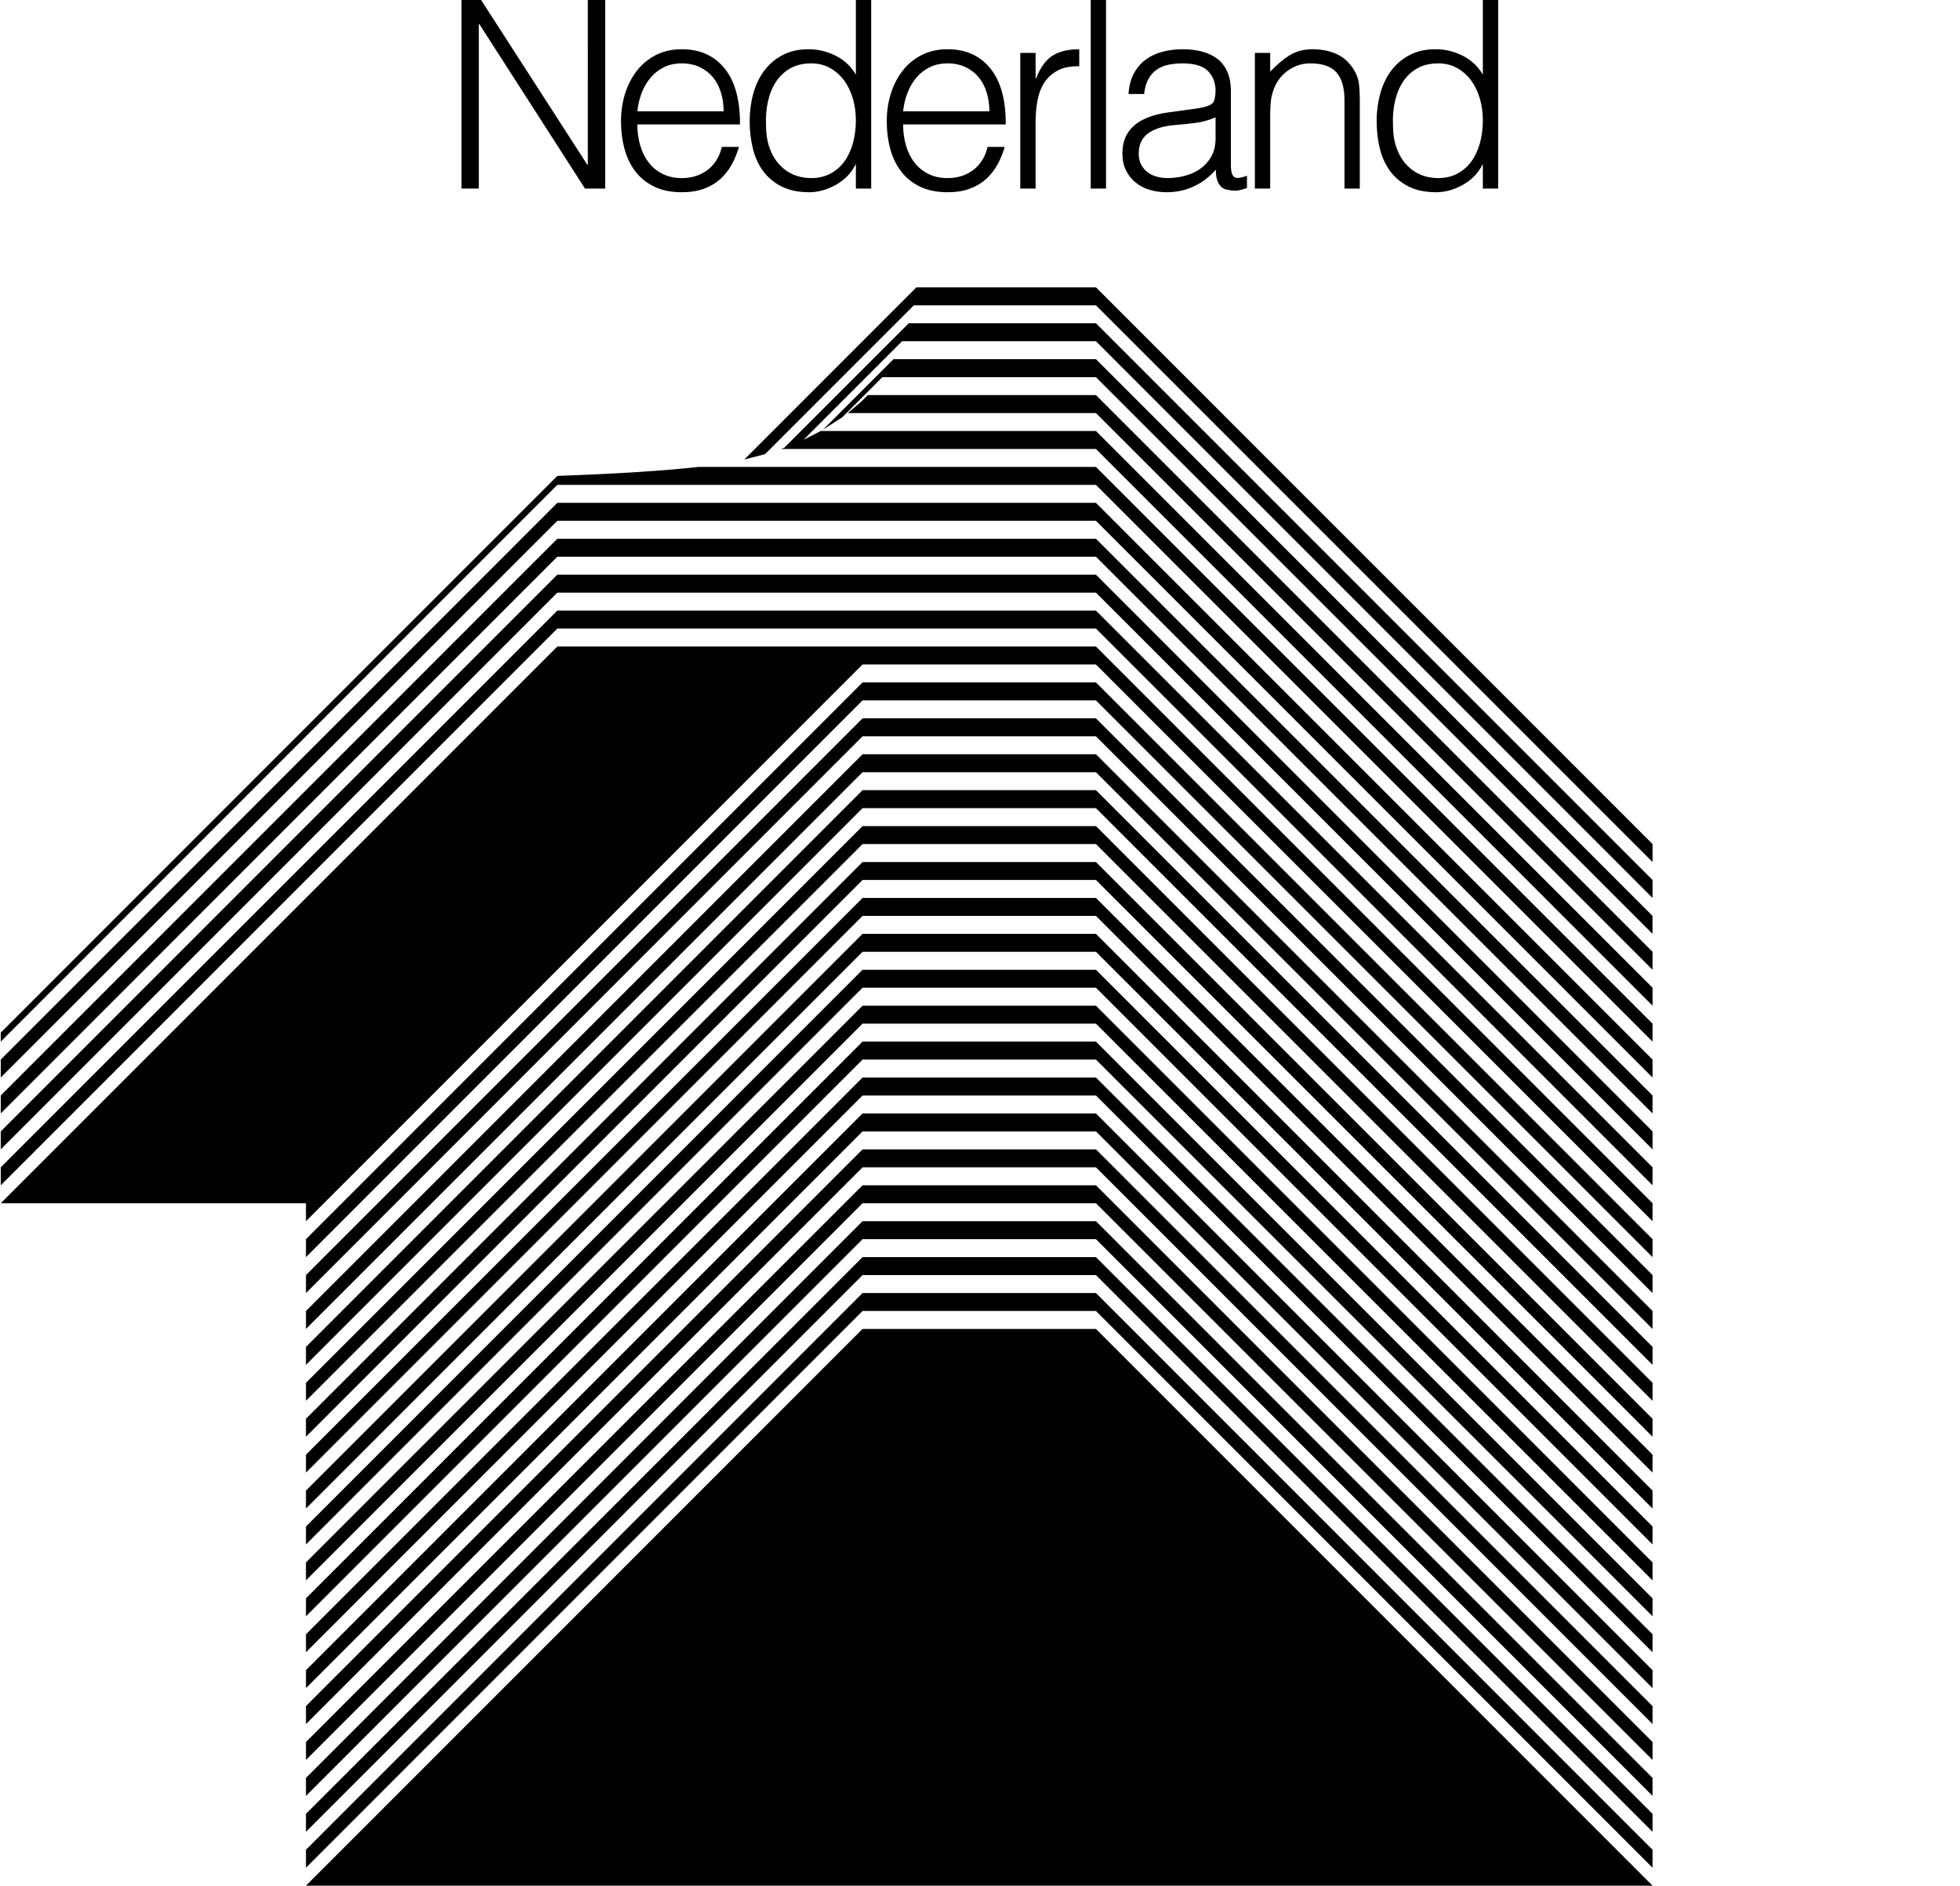 <?xml version="1.0" encoding="utf-8"?>
<svg version="1.1" xmlns="http://www.w3.org/2000/svg" x="0px" y="0px" width="524px" height="504px" viewBox="0 0 524 504">
<path d="M293,355.2L441.8,504h-360l148.8-148.8H293z M293,350.4l148.8,148.8v-4.8L293,345.6h-62.4L81.8,494.4v4.8
	l148.8-148.8H293z M293,340.8l148.8,148.8v-4.8L293,336h-62.4L81.8,484.8v4.8l148.8-148.8H293z M293,331.2L441.8,480v-4.8L293,326.4
	h-62.4L81.8,475.2v4.8l148.8-148.8H293z M293,321.6l148.8,148.8v-4.8L293,316.8h-62.4L81.8,465.6v4.8l148.8-148.8H293z M293,312
	l148.8,148.8V456L293,307.2h-62.4L81.8,456v4.8L230.6,312H293z M293,302.4l148.8,148.8v-4.8L293,297.6h-62.4L81.8,446.4v4.8
	l148.8-148.8H293z M293,292.8l148.8,148.8v-4.8L293,288h-62.4L81.8,436.8v4.8l148.8-148.8H293z M293,283.2L441.8,432v-4.8L293,278.4
	h-62.4L81.8,427.2v4.8l148.8-148.8H293z M293,273.6l148.8,148.8v-4.8L293,268.8h-62.4L81.8,417.6v4.8l148.8-148.8H293z M293,264
	l148.8,148.8V408L293,259.2h-62.4L81.8,408v4.8L230.6,264H293z M293,254.4l148.8,148.8v-4.8L293,249.6h-62.4L81.8,398.4v4.8
	l148.8-148.8H293z M293,244.8l148.8,148.8v-4.8L293,240h-62.4L81.8,388.8v4.8l148.8-148.8H293z M293,235.2L441.8,384v-4.8L293,230.4
	h-62.4L81.8,379.2v4.8l148.8-148.8H293z M293,225.6l148.8,148.8v-4.8L293,220.8h-62.4L81.8,369.6v4.8l148.8-148.8H293z M293,216
	l148.8,148.8V360L293,211.2h-62.4L81.8,360v4.8L230.6,216H293z M293,206.4l148.8,148.8v-4.8L293,201.6h-62.4L81.8,350.4v4.8
	l148.8-148.8H293z M293,196.8l148.8,148.8v-4.8L293,192h-62.4L81.8,340.8v4.8l148.8-148.8H293z M293,187.2L441.8,336v-4.8L293,182.4
	h-62.4L81.8,331.2v4.8l148.8-148.8H293z M293,177.6l148.8,148.8v-4.8L293,172.8H149L0.2,321.6h81.6v4.8l148.8-148.8H293z M293,168
	l148.8,148.8V312L293,163.2H149L0.2,312v4.8L149,168H293z M293,158.4l148.8,148.8v-4.8L293,153.6H149L0.2,302.4v4.8L149,158.4H293z
	 M293,148.8l148.8,148.8v-4.8L293,144H149L0.2,292.8v4.8L149,148.8H293z M293,139.2L441.8,288v-4.8L293,134.4H149L0.2,283.2v4.8
	L149,139.2H293z M149,129.6h144l148.8,148.8v-4.8L293,124.8H186.711c-8.979,1.016-21.544,1.816-37.711,2.4L0.2,276v2.4L149,129.6z
	 M226.655,110.4H293l148.8,148.8v-4.8L293,105.6l-61,0l-1.795,1.795L226.655,110.4z M238.876,96l-18.868,18.868l5.216-3.384
	l10.684-10.684l57.091,0l148.8,148.8v-4.8L293,96H238.876z M214.82,117.553L241.172,91.2l51.828,0L441.8,240v-4.8L293,86.4
	l-50.054,0l-33.292,33.292L208.786,120H293l148.8,148.8V264L293,115.2h-73.587L214.82,117.553z M204.531,121.385L244.316,81.6H293
	l148.8,148.8v-4.8L293,76.8h-48l-46.017,46.017L204.531,121.385z"/>
<path d="M128.148,6.44h-0.137V50.4h-4.641V0h5.255l28.392,44.03h0.136V0h4.641v50.4h-5.392L128.148,6.44z
	 M170.393,33.25c0,1.96,0.25,3.815,0.75,5.565c0.5,1.75,1.239,3.267,2.218,4.55c0.978,1.284,2.218,2.31,3.72,3.08
	s3.23,1.155,5.187,1.155c2.684,0,4.982-0.723,6.893-2.17c1.911-1.446,3.184-3.5,3.822-6.16h4.573
	c-0.501,1.727-1.16,3.325-1.979,4.795c-0.819,1.47-1.843,2.754-3.071,3.85c-1.229,1.097-2.685,1.949-4.368,2.555
	c-1.684,0.606-3.641,0.91-5.869,0.91c-2.822,0-5.255-0.49-7.303-1.47c-2.048-0.98-3.731-2.321-5.051-4.025
	c-1.32-1.703-2.298-3.71-2.935-6.02c-0.638-2.31-0.956-4.795-0.956-7.455c0-2.66,0.375-5.156,1.126-7.49
	c0.751-2.333,1.819-4.375,3.208-6.125c1.387-1.75,3.082-3.126,5.084-4.13c2.001-1.003,4.276-1.505,6.825-1.505
	c4.868,0,8.69,1.715,11.466,5.145c2.775,3.43,4.14,8.412,4.095,14.945H170.393z M193.462,29.75c0-1.773-0.239-3.441-0.717-5.005
	c-0.478-1.563-1.184-2.916-2.116-4.06c-0.933-1.143-2.105-2.053-3.515-2.73c-1.411-0.676-3.026-1.015-4.846-1.015
	c-1.82,0-3.424,0.35-4.812,1.05c-1.388,0.7-2.571,1.634-3.549,2.8c-0.979,1.167-1.764,2.52-2.354,4.06
	c-0.592,1.54-0.979,3.174-1.16,4.9H193.462z M228.815,0h4.095v50.4h-4.095v-6.37h-0.136c-0.592,1.214-1.354,2.275-2.287,3.185
	c-0.933,0.91-1.957,1.669-3.071,2.275c-1.115,0.607-2.264,1.073-3.446,1.4c-1.184,0.326-2.344,0.49-3.481,0.49
	c-2.867,0-5.301-0.49-7.303-1.47c-2.003-0.98-3.651-2.321-4.948-4.025c-1.296-1.703-2.242-3.721-2.832-6.055
	c-0.592-2.333-0.888-4.83-0.888-7.49c0-2.52,0.318-4.946,0.956-7.28c0.637-2.333,1.604-4.375,2.901-6.125s2.935-3.15,4.914-4.2
	c1.979-1.05,4.31-1.575,6.996-1.575c2.501,0,4.902,0.572,7.2,1.715c2.297,1.144,4.105,2.835,5.426,5.075V0z M228.815,32.13
	c0-2.053-0.273-4.001-0.819-5.845c-0.546-1.843-1.331-3.453-2.354-4.83c-1.024-1.376-2.276-2.473-3.754-3.29
	c-1.479-0.816-3.151-1.225-5.017-1.225c-2.139,0-3.982,0.432-5.528,1.295c-1.547,0.864-2.822,2.042-3.822,3.535
	c-1.001,1.494-1.729,3.232-2.184,5.215c-0.455,1.984-0.638,4.119-0.546,6.405c0,2.287,0.307,4.305,0.921,6.055
	s1.467,3.232,2.56,4.445c1.092,1.214,2.365,2.135,3.822,2.765c1.456,0.63,3.048,0.945,4.777,0.945c1.911,0,3.618-0.396,5.119-1.19
	c1.501-0.793,2.752-1.878,3.753-3.255c1-1.376,1.763-3.01,2.287-4.9C228.552,36.365,228.815,34.324,228.815,32.13z M241.441,33.25
	c0,1.96,0.25,3.815,0.75,5.565c0.5,1.75,1.239,3.267,2.218,4.55c0.978,1.284,2.218,2.31,3.72,3.08s3.23,1.155,5.187,1.155
	c2.684,0,4.982-0.723,6.893-2.17c1.911-1.446,3.184-3.5,3.822-6.16h4.573c-0.501,1.727-1.16,3.325-1.979,4.795
	c-0.819,1.47-1.843,2.754-3.071,3.85c-1.229,1.097-2.685,1.949-4.368,2.555c-1.684,0.606-3.641,0.91-5.869,0.91
	c-2.822,0-5.255-0.49-7.303-1.47c-2.048-0.98-3.731-2.321-5.051-4.025c-1.32-1.703-2.298-3.71-2.935-6.02
	c-0.638-2.31-0.956-4.795-0.956-7.455c0-2.66,0.375-5.156,1.126-7.49c0.751-2.333,1.819-4.375,3.208-6.125
	c1.387-1.75,3.082-3.126,5.084-4.13c2.001-1.003,4.276-1.505,6.825-1.505c4.868,0,8.69,1.715,11.466,5.145
	c2.775,3.43,4.14,8.412,4.095,14.945H241.441z M264.509,29.75c0-1.773-0.239-3.441-0.717-5.005c-0.478-1.563-1.184-2.916-2.116-4.06
	c-0.933-1.143-2.105-2.053-3.515-2.73c-1.411-0.676-3.026-1.015-4.846-1.015c-1.82,0-3.424,0.35-4.812,1.05
	c-1.388,0.7-2.571,1.634-3.549,2.8c-0.979,1.167-1.764,2.52-2.354,4.06c-0.592,1.54-0.979,3.174-1.16,4.9H264.509z M276.862,50.4
	h-4.095V14.14h4.095v6.79h0.136c1.137-2.893,2.604-4.911,4.402-6.055c1.797-1.143,4.174-1.715,7.132-1.715v4.55
	c-2.32-0.046-4.231,0.327-5.733,1.12c-1.501,0.794-2.696,1.867-3.583,3.22c-0.887,1.354-1.501,2.952-1.843,4.795
	c-0.341,1.844-0.512,3.769-0.512,5.775V50.4z M291.604,50.4V0h4.095v50.4H291.604z M318.084,29.26
	c0.773-0.093,1.694-0.233,2.764-0.42c1.069-0.186,1.945-0.443,2.628-0.77c0.683-0.326,1.103-0.875,1.263-1.645
	c0.159-0.77,0.239-1.481,0.239-2.135c0-2.146-0.672-3.908-2.013-5.285c-1.343-1.376-3.607-2.065-6.791-2.065
	c-1.411,0-2.708,0.129-3.89,0.385c-1.184,0.257-2.218,0.7-3.105,1.33s-1.616,1.47-2.184,2.52c-0.569,1.05-0.945,2.369-1.126,3.955
	h-4.164c0.137-2.146,0.614-3.978,1.434-5.495c0.819-1.516,1.876-2.753,3.173-3.71c1.297-0.956,2.798-1.656,4.504-2.1
	c1.707-0.443,3.515-0.665,5.426-0.665c1.774,0,3.446,0.199,5.016,0.595c1.57,0.397,2.935,1.027,4.095,1.89
	c1.16,0.864,2.07,2.019,2.73,3.465c0.659,1.447,0.989,3.22,0.989,5.32v19.74c0,1.634,0.284,2.672,0.854,3.115
	c0.568,0.444,1.717,0.339,3.446-0.315v3.29c-0.319,0.094-0.785,0.233-1.399,0.42c-0.614,0.186-1.218,0.28-1.809,0.28
	c-0.638,0-1.252-0.07-1.843-0.21c-0.683-0.094-1.229-0.315-1.638-0.665c-0.409-0.35-0.74-0.77-0.989-1.26
	c-0.251-0.49-0.421-1.026-0.512-1.61c-0.092-0.583-0.136-1.201-0.136-1.855c-1.73,1.96-3.709,3.454-5.938,4.48
	c-2.23,1.026-4.641,1.54-7.234,1.54c-1.547,0-3.037-0.21-4.47-0.63c-1.434-0.42-2.696-1.073-3.788-1.96
	c-1.092-0.886-1.957-1.971-2.593-3.255c-0.638-1.283-0.956-2.811-0.956-4.585c0-6.16,4.117-9.8,12.353-10.92L318.084,29.26z
	 M324.977,31.36c-1.73,0.747-3.481,1.237-5.255,1.47c-1.774,0.234-3.549,0.42-5.323,0.56c-3.14,0.234-5.586,0.957-7.337,2.17
	c-1.752,1.214-2.628,3.057-2.628,5.53c0,1.12,0.216,2.089,0.648,2.905c0.432,0.817,1,1.494,1.707,2.03
	c0.705,0.537,1.524,0.934,2.457,1.19c0.932,0.257,1.876,0.385,2.832,0.385c1.638,0,3.23-0.21,4.778-0.63
	c1.546-0.42,2.923-1.061,4.129-1.925c1.205-0.863,2.172-1.96,2.901-3.29c0.727-1.33,1.092-2.905,1.092-4.725V31.36z M339.582,50.4
	h-4.095V14.14h4.095v5.04c1.638-1.773,3.333-3.22,5.085-4.34c1.751-1.12,3.856-1.68,6.313-1.68c2.184,0,4.208,0.385,6.074,1.155
	c1.865,0.77,3.435,2.112,4.709,4.025c0.864,1.307,1.375,2.649,1.536,4.025c0.159,1.377,0.239,2.812,0.239,4.305V50.4h-4.095V26.74
	c0-3.266-0.706-5.716-2.116-7.35c-1.411-1.633-3.753-2.45-7.03-2.45c-1.274,0-2.435,0.199-3.48,0.595
	c-1.047,0.397-1.991,0.922-2.833,1.575c-0.842,0.654-1.559,1.4-2.15,2.24c-0.592,0.84-1.047,1.727-1.365,2.66
	c-0.41,1.167-0.66,2.287-0.751,3.36c-0.092,1.074-0.137,2.24-0.137,3.5V50.4z M396.434,0h4.095v50.4h-4.095v-6.37h-0.136
	c-0.592,1.214-1.354,2.275-2.287,3.185c-0.933,0.91-1.957,1.669-3.071,2.275c-1.115,0.607-2.264,1.073-3.446,1.4
	c-1.184,0.326-2.344,0.49-3.481,0.49c-2.867,0-5.301-0.49-7.303-1.47c-2.003-0.98-3.651-2.321-4.948-4.025
	c-1.296-1.703-2.242-3.721-2.832-6.055c-0.592-2.333-0.888-4.83-0.888-7.49c0-2.52,0.318-4.946,0.956-7.28
	c0.637-2.333,1.604-4.375,2.901-6.125s2.935-3.15,4.914-4.2c1.979-1.05,4.31-1.575,6.996-1.575c2.501,0,4.902,0.572,7.2,1.715
	c2.297,1.144,4.105,2.835,5.426,5.075V0z M396.434,32.13c0-2.053-0.273-4.001-0.819-5.845c-0.546-1.843-1.331-3.453-2.354-4.83
	c-1.024-1.376-2.276-2.473-3.754-3.29c-1.479-0.816-3.151-1.225-5.017-1.225c-2.139,0-3.982,0.432-5.528,1.295
	c-1.547,0.864-2.822,2.042-3.822,3.535c-1.001,1.494-1.729,3.232-2.184,5.215c-0.455,1.984-0.638,4.119-0.546,6.405
	c0,2.287,0.307,4.305,0.921,6.055s1.467,3.232,2.56,4.445c1.092,1.214,2.365,2.135,3.822,2.765c1.456,0.63,3.048,0.945,4.777,0.945
	c1.911,0,3.618-0.396,5.119-1.19c1.501-0.793,2.752-1.878,3.753-3.255c1-1.376,1.763-3.01,2.287-4.9
	C396.172,36.365,396.434,34.324,396.434,32.13z"/>
</svg>